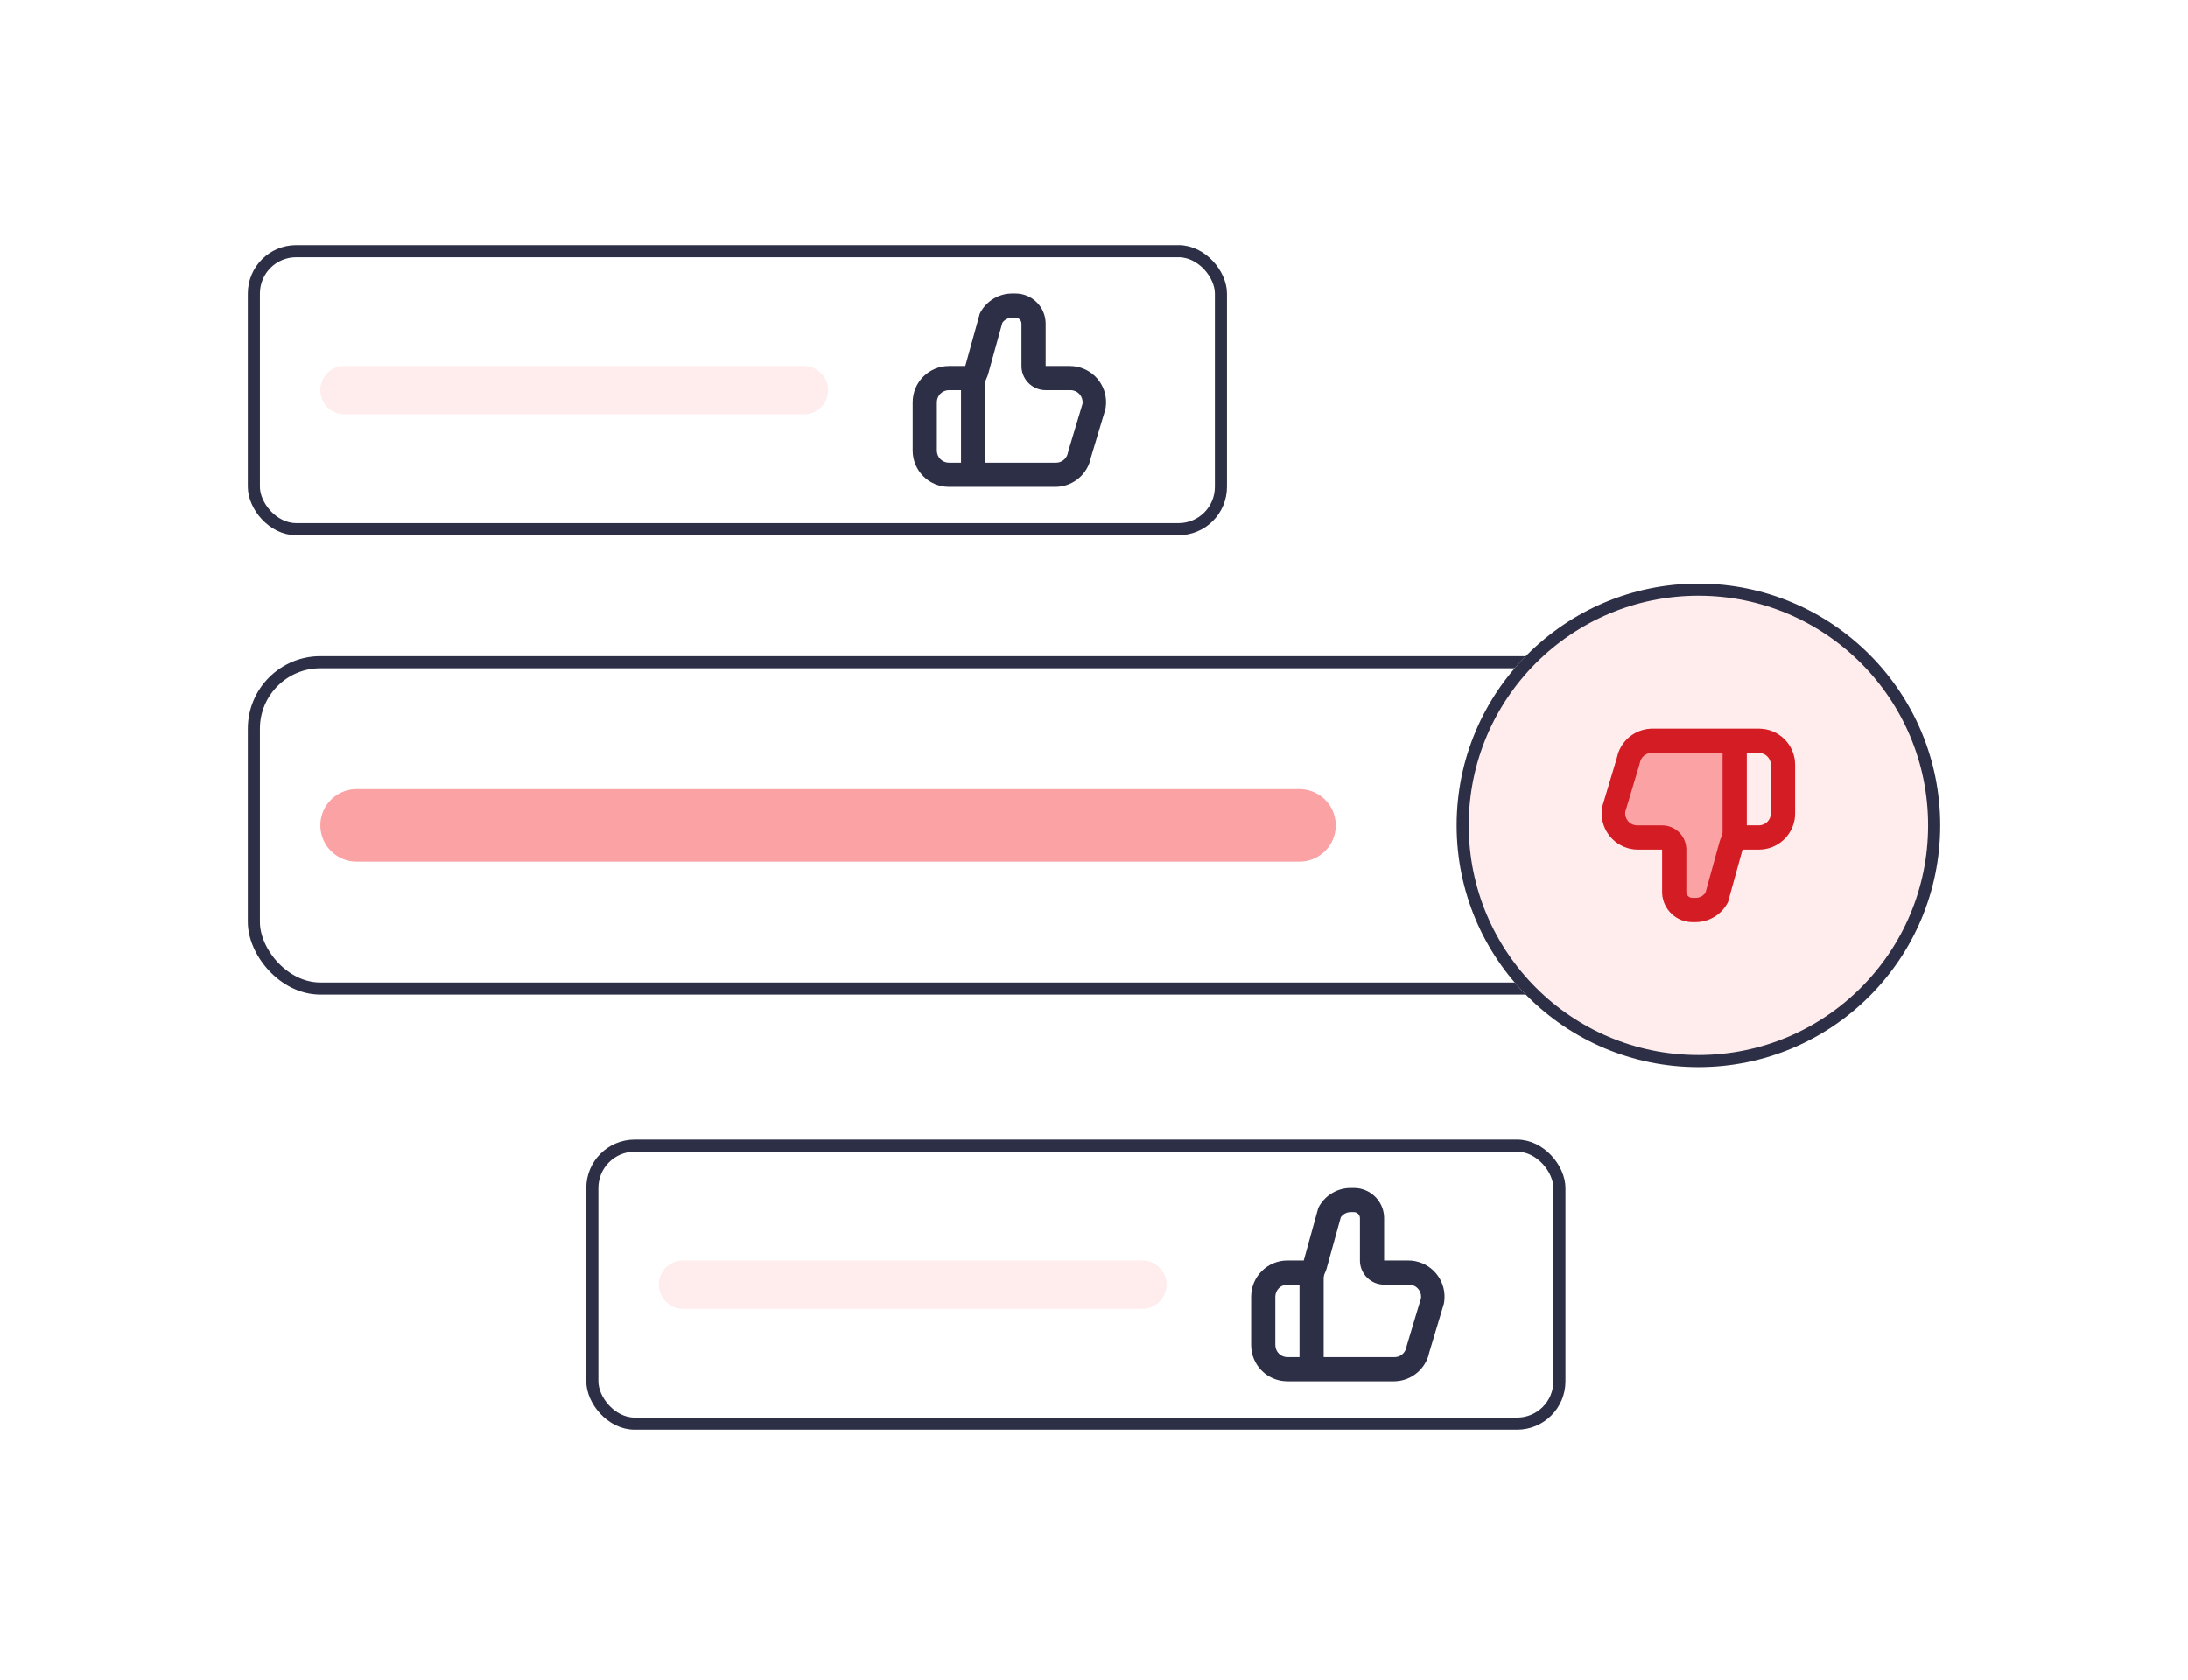 <svg width="181" height="139" viewBox="0 0 181 139" fill="none" xmlns="http://www.w3.org/2000/svg">
<g filter="url(#filter0_dd_260_954216)">
<rect x="20.5" y="20.289" width="81" height="24" rx="4" fill="white"/>
<rect x="21" y="20.789" width="80" height="23" rx="3.5" stroke="#2C2F45"/>
</g>
<path d="M28.5 32.289H66.5" stroke="#FFECEC" stroke-width="4" stroke-linecap="round"/>
<path fill-rule="evenodd" clip-rule="evenodd" d="M78.5 40.289C76.843 40.289 75.5 38.946 75.5 37.289V33.289C75.5 31.632 76.843 30.289 78.5 30.289H79.852L81.053 25.947C81.531 24.991 82.479 24.366 83.537 24.296L83.736 24.289H84C85.326 24.289 86.41 25.32 86.495 26.625L86.5 26.789V30.289H88.498C88.696 30.289 88.893 30.308 89.087 30.347C90.653 30.66 91.689 32.141 91.47 33.703L91.44 33.877L90.24 37.877C89.971 39.221 88.829 40.204 87.476 40.284L87.298 40.289H78.5ZM79.5 32.289H78.5C77.948 32.289 77.5 32.737 77.5 33.289V37.289C77.5 37.841 77.948 38.289 78.5 38.289H79.5V32.289ZM84 26.289H83.736C83.447 26.289 83.177 26.414 82.989 26.624L82.915 26.719L81.744 30.952C81.71 31.077 81.663 31.198 81.606 31.314C81.553 31.418 81.52 31.53 81.507 31.645L81.5 31.761V38.289H87.358C87.795 38.289 88.177 38.006 88.309 37.599L88.384 37.303L89.55 33.417L89.558 33.298C89.563 32.827 89.233 32.404 88.754 32.308L88.657 32.294L88.558 32.289H86.5C85.446 32.289 84.582 31.473 84.505 30.438L84.5 30.289V26.789C84.5 26.544 84.323 26.339 84.09 26.297L84 26.289Z" fill="#2C2F45"/>
<g filter="url(#filter1_dd_260_954216)">
<rect x="48.5" y="94.289" width="81" height="24" rx="4" fill="white"/>
<rect x="49" y="94.789" width="80" height="23" rx="3.5" stroke="#2C2F45"/>
</g>
<path d="M56.5 106.289H94.5" stroke="#FFECEC" stroke-width="4" stroke-linecap="round"/>
<path fill-rule="evenodd" clip-rule="evenodd" d="M106.5 114.289C104.843 114.289 103.5 112.946 103.5 111.289V107.289C103.5 105.632 104.843 104.289 106.5 104.289H107.852L109.053 99.947C109.531 98.991 110.479 98.366 111.537 98.296L111.736 98.289H112C113.325 98.289 114.41 99.32 114.495 100.625L114.5 100.789V104.289H116.498C116.696 104.289 116.893 104.308 117.087 104.347C118.653 104.661 119.689 106.141 119.47 107.703L119.44 107.877L118.24 111.877C117.971 113.221 116.829 114.204 115.476 114.284L115.298 114.289H106.5ZM107.5 106.289H106.5C105.948 106.289 105.5 106.737 105.5 107.289V111.289C105.5 111.841 105.948 112.289 106.5 112.289H107.5V106.289ZM112 100.289H111.736C111.447 100.289 111.176 100.414 110.989 100.624L110.915 100.719L109.744 104.952C109.71 105.077 109.663 105.198 109.606 105.314C109.554 105.418 109.52 105.53 109.507 105.645L109.5 105.761V112.289H115.358C115.795 112.289 116.176 112.006 116.309 111.599L116.384 111.303L117.55 107.417L117.558 107.298C117.563 106.827 117.233 106.404 116.754 106.308L116.657 106.294L116.558 106.289H114.5C113.446 106.289 112.582 105.473 112.505 104.438L112.5 104.289V100.789C112.5 100.543 112.323 100.339 112.09 100.297L112 100.289Z" fill="#2C2F45"/>
<rect x="21" y="54.789" width="121" height="27" rx="5.5" fill="white" stroke="#2C2F45"/>
<path d="M29.5 68.289H107.5" stroke="#FBA2A5" stroke-width="6" stroke-linecap="round"/>
<g filter="url(#filter2_dd_260_954216)">
<circle cx="140.5" cy="68.289" r="20" fill="#FFECEC"/>
<circle cx="140.5" cy="68.289" r="19.5" stroke="#2C2F45"/>
</g>
<path fill-rule="evenodd" clip-rule="evenodd" d="M145.499 60.289C147.156 60.289 148.499 61.632 148.499 63.289V67.289C148.499 68.946 147.156 70.289 145.499 70.289H144.147L142.946 74.631C142.468 75.587 141.519 76.212 140.462 76.282L140.263 76.289H139.999C138.673 76.289 137.589 75.257 137.504 73.953L137.499 73.789V70.289H135.501C135.303 70.289 135.106 70.269 134.912 70.231C133.346 69.917 132.31 68.437 132.529 66.874L132.559 66.701L133.759 62.701C134.028 61.357 135.17 60.374 136.523 60.294L136.701 60.289H145.499ZM144.499 68.289H145.499C146.051 68.289 146.499 67.841 146.499 67.289V63.289C146.499 62.737 146.051 62.289 145.499 62.289H144.499V68.289Z" fill="#FBA2A5"/>
<path fill-rule="evenodd" clip-rule="evenodd" d="M145.499 60.289C147.156 60.289 148.499 61.632 148.499 63.289V67.289C148.499 68.946 147.156 70.289 145.499 70.289H144.147L142.946 74.631C142.468 75.587 141.519 76.212 140.462 76.282L140.263 76.289H139.999C138.673 76.289 137.589 75.257 137.504 73.953L137.499 73.789V70.289H135.501C135.303 70.289 135.106 70.269 134.912 70.231C133.346 69.917 132.31 68.437 132.529 66.874L132.559 66.701L133.759 62.701C134.028 61.357 135.17 60.374 136.523 60.294L136.701 60.289H145.499ZM144.499 68.289H145.499C146.051 68.289 146.499 67.841 146.499 67.289V63.289C146.499 62.737 146.051 62.289 145.499 62.289H144.499V68.289ZM139.999 74.289H140.263C140.552 74.289 140.822 74.164 141.009 73.954L141.084 73.859L142.254 69.626C142.289 69.501 142.335 69.38 142.393 69.264C142.445 69.16 142.479 69.048 142.492 68.933L142.499 68.817V62.289H136.641C136.204 62.289 135.822 62.572 135.69 62.979L135.614 63.275L134.449 67.161L134.44 67.28C134.436 67.751 134.766 68.174 135.244 68.269L135.342 68.284L135.441 68.289H137.499C138.553 68.289 139.417 69.105 139.493 70.14L139.499 70.289V73.789C139.499 74.034 139.676 74.239 139.909 74.281L139.999 74.289Z" fill="#D31C23"/>
<defs>
<filter id="filter0_dd_260_954216" x="0.569" y="0.358" width="120.862" height="63.862" filterUnits="userSpaceOnUse" color-interpolation-filters="sRGB">
<feFlood flood-opacity="0" result="BackgroundImageFix"/>
<feColorMatrix in="SourceAlpha" type="matrix" values="0 0 0 0 0 0 0 0 0 0 0 0 0 0 0 0 0 0 127 0" result="hardAlpha"/>
<feOffset/>
<feGaussianBlur stdDeviation="3.517"/>
<feColorMatrix type="matrix" values="0 0 0 0 0.102 0 0 0 0 0.102 0 0 0 0 0.102 0 0 0 0.08 0"/>
<feBlend mode="normal" in2="BackgroundImageFix" result="effect1_dropShadow_260_954216"/>
<feColorMatrix in="SourceAlpha" type="matrix" values="0 0 0 0 0 0 0 0 0 0 0 0 0 0 0 0 0 0 127 0" result="hardAlpha"/>
<feMorphology radius="1.172" operator="erode" in="SourceAlpha" result="effect2_dropShadow_260_954216"/>
<feOffset/>
<feGaussianBlur stdDeviation="10.552"/>
<feComposite in2="hardAlpha" operator="out"/>
<feColorMatrix type="matrix" values="0 0 0 0 0.102 0 0 0 0 0.102 0 0 0 0 0.102 0 0 0 0.16 0"/>
<feBlend mode="normal" in2="effect1_dropShadow_260_954216" result="effect2_dropShadow_260_954216"/>
<feBlend mode="normal" in="SourceGraphic" in2="effect2_dropShadow_260_954216" result="shape"/>
</filter>
<filter id="filter1_dd_260_954216" x="28.569" y="74.358" width="120.862" height="63.862" filterUnits="userSpaceOnUse" color-interpolation-filters="sRGB">
<feFlood flood-opacity="0" result="BackgroundImageFix"/>
<feColorMatrix in="SourceAlpha" type="matrix" values="0 0 0 0 0 0 0 0 0 0 0 0 0 0 0 0 0 0 127 0" result="hardAlpha"/>
<feOffset/>
<feGaussianBlur stdDeviation="3.517"/>
<feColorMatrix type="matrix" values="0 0 0 0 0.102 0 0 0 0 0.102 0 0 0 0 0.102 0 0 0 0.08 0"/>
<feBlend mode="normal" in2="BackgroundImageFix" result="effect1_dropShadow_260_954216"/>
<feColorMatrix in="SourceAlpha" type="matrix" values="0 0 0 0 0 0 0 0 0 0 0 0 0 0 0 0 0 0 127 0" result="hardAlpha"/>
<feMorphology radius="1.172" operator="erode" in="SourceAlpha" result="effect2_dropShadow_260_954216"/>
<feOffset/>
<feGaussianBlur stdDeviation="10.552"/>
<feComposite in2="hardAlpha" operator="out"/>
<feColorMatrix type="matrix" values="0 0 0 0 0.102 0 0 0 0 0.102 0 0 0 0 0.102 0 0 0 0.16 0"/>
<feBlend mode="normal" in2="effect1_dropShadow_260_954216" result="effect2_dropShadow_260_954216"/>
<feBlend mode="normal" in="SourceGraphic" in2="effect2_dropShadow_260_954216" result="shape"/>
</filter>
<filter id="filter2_dd_260_954216" x="100.569" y="28.358" width="79.862" height="79.862" filterUnits="userSpaceOnUse" color-interpolation-filters="sRGB">
<feFlood flood-opacity="0" result="BackgroundImageFix"/>
<feColorMatrix in="SourceAlpha" type="matrix" values="0 0 0 0 0 0 0 0 0 0 0 0 0 0 0 0 0 0 127 0" result="hardAlpha"/>
<feOffset/>
<feGaussianBlur stdDeviation="3.517"/>
<feColorMatrix type="matrix" values="0 0 0 0 0.102 0 0 0 0 0.102 0 0 0 0 0.102 0 0 0 0.08 0"/>
<feBlend mode="normal" in2="BackgroundImageFix" result="effect1_dropShadow_260_954216"/>
<feColorMatrix in="SourceAlpha" type="matrix" values="0 0 0 0 0 0 0 0 0 0 0 0 0 0 0 0 0 0 127 0" result="hardAlpha"/>
<feMorphology radius="1.172" operator="erode" in="SourceAlpha" result="effect2_dropShadow_260_954216"/>
<feOffset/>
<feGaussianBlur stdDeviation="10.552"/>
<feComposite in2="hardAlpha" operator="out"/>
<feColorMatrix type="matrix" values="0 0 0 0 0.102 0 0 0 0 0.102 0 0 0 0 0.102 0 0 0 0.16 0"/>
<feBlend mode="normal" in2="effect1_dropShadow_260_954216" result="effect2_dropShadow_260_954216"/>
<feBlend mode="normal" in="SourceGraphic" in2="effect2_dropShadow_260_954216" result="shape"/>
</filter>
</defs>
</svg>
